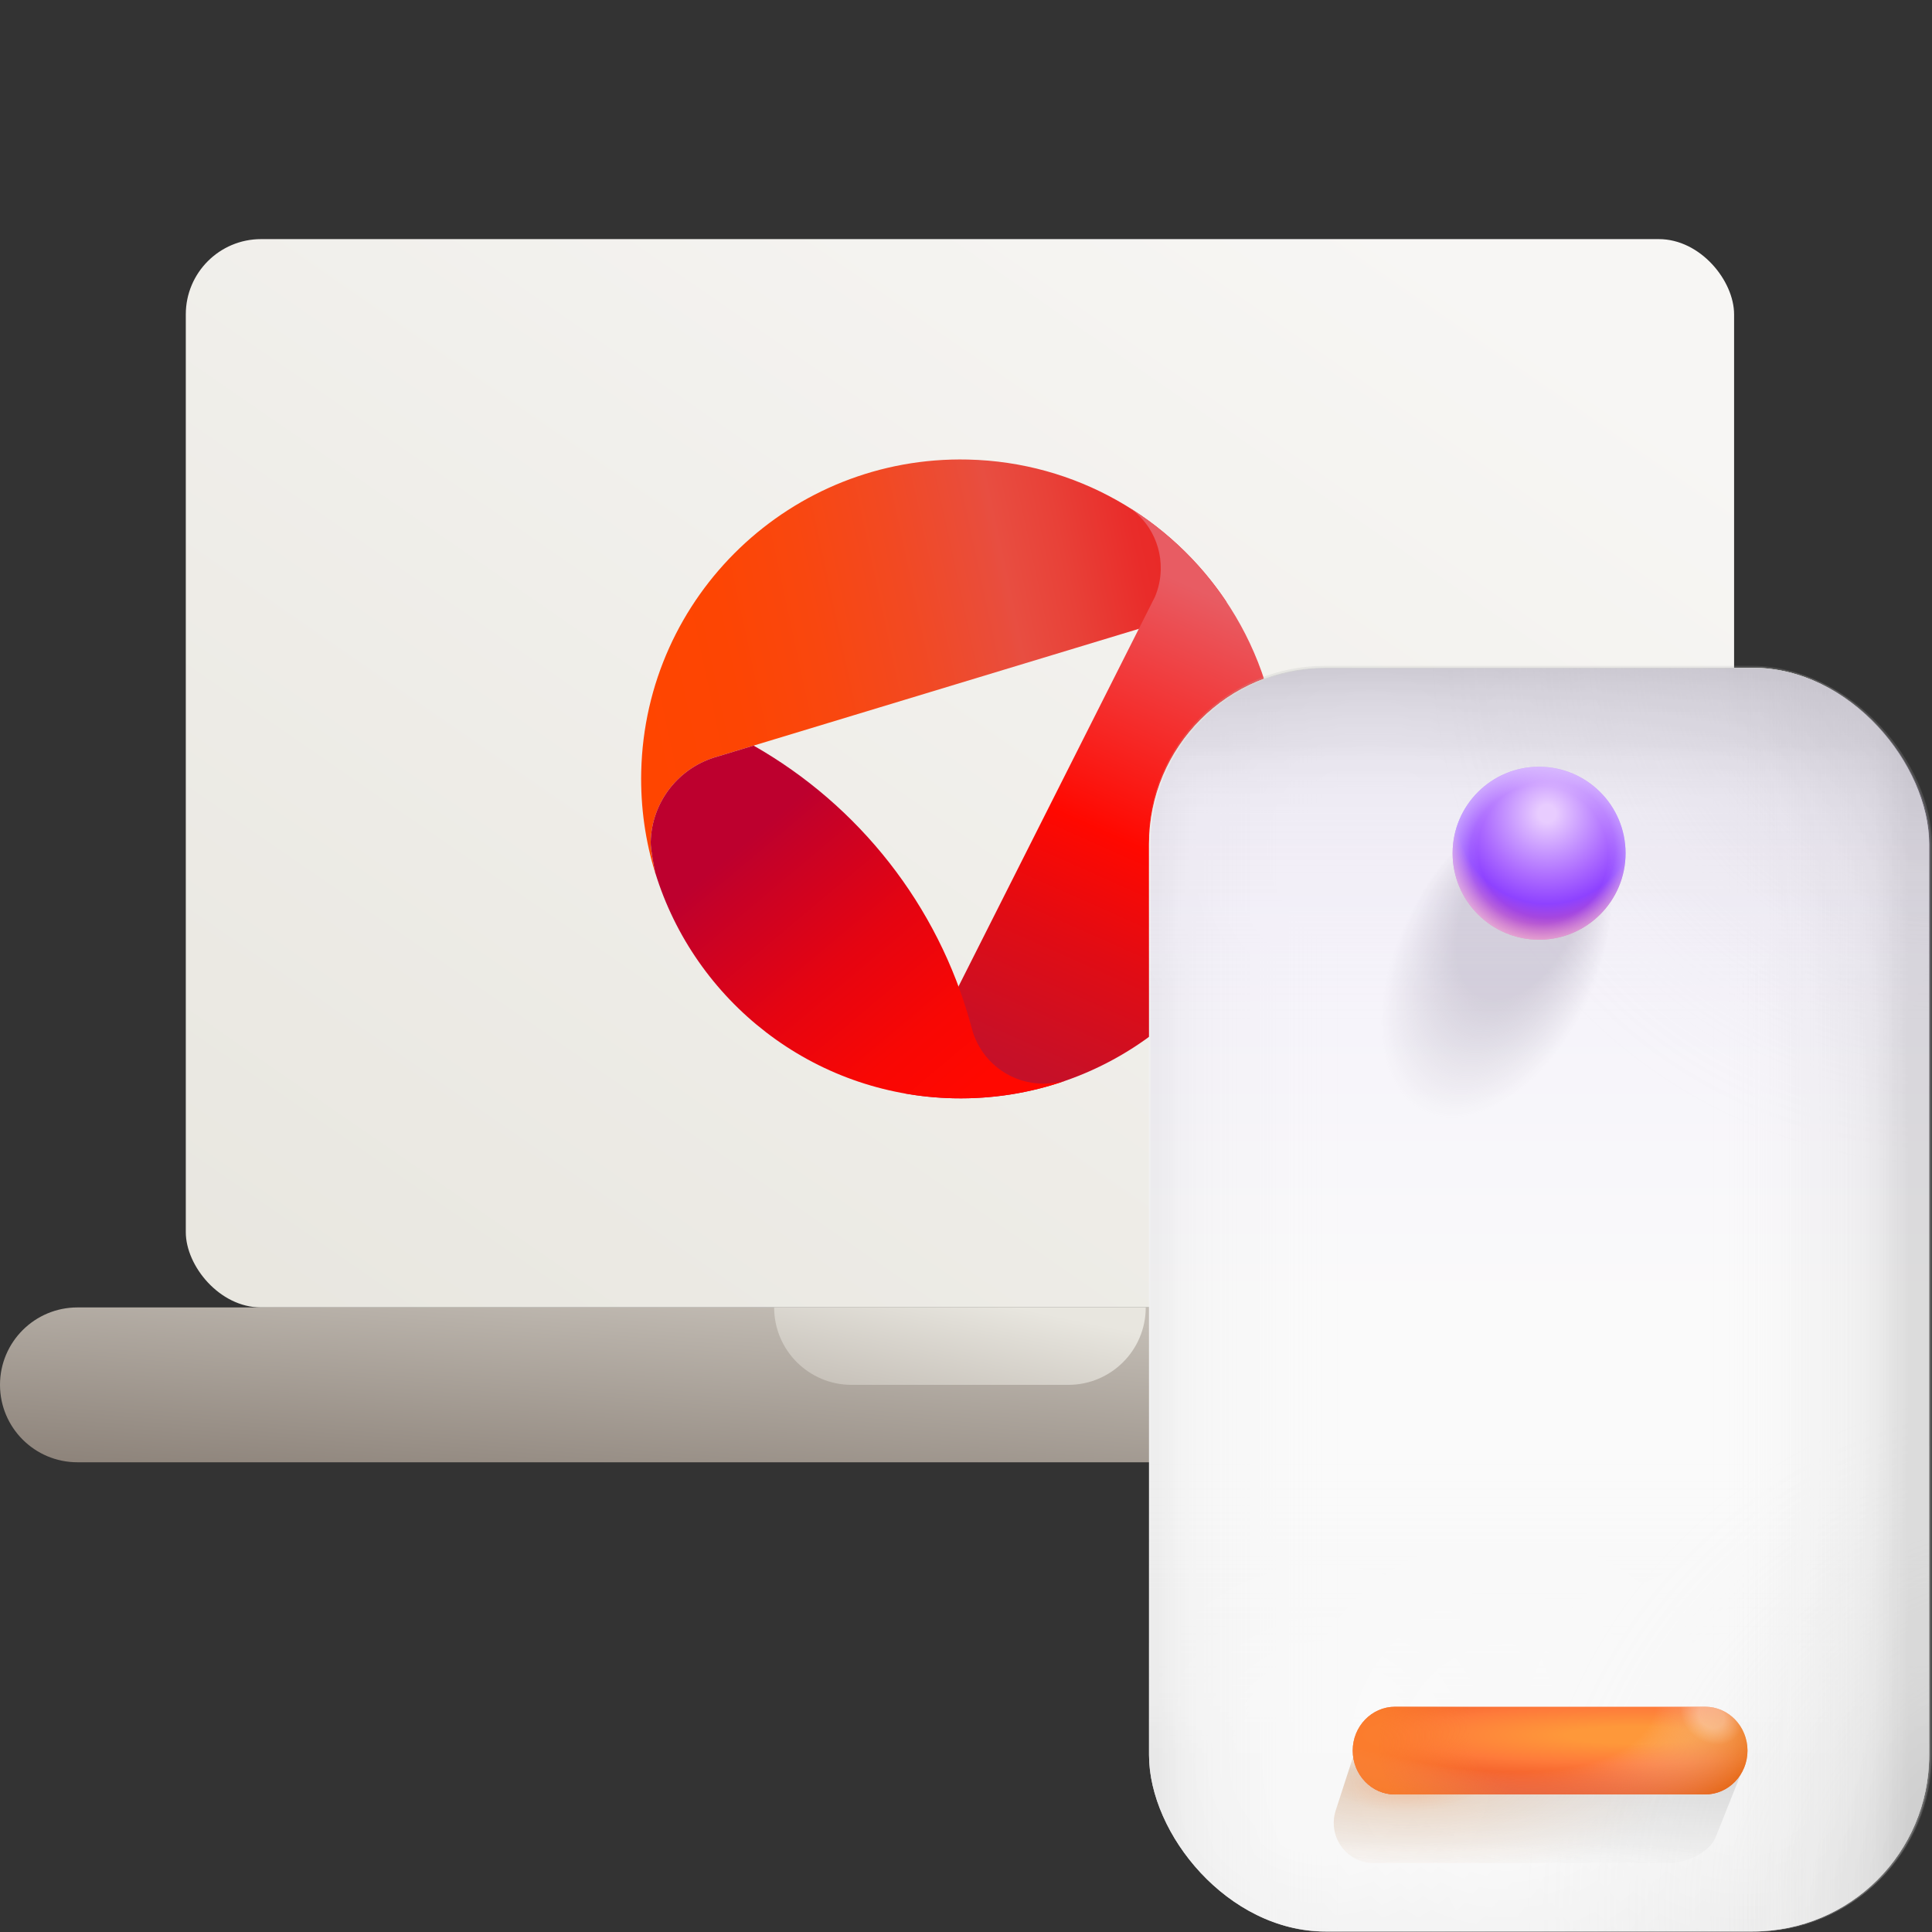 <?xml version="1.0" encoding="UTF-8"?><svg id="Layer_1" xmlns="http://www.w3.org/2000/svg" xmlns:xlink="http://www.w3.org/1999/xlink" viewBox="0 0 1200 1200"><rect x="0" y="0" width="1200" height="1200" fill="#333333" stroke="none"/><defs><style>.cls-1{fill:url(#linear-gradient-7);}.cls-1,.cls-2,.cls-3,.cls-4,.cls-5,.cls-6,.cls-7,.cls-8,.cls-9,.cls-10,.cls-11,.cls-12,.cls-13,.cls-14,.cls-15,.cls-16,.cls-17{isolation:isolate;}.cls-1,.cls-2,.cls-3,.cls-4,.cls-10,.cls-11,.cls-12,.cls-13,.cls-14,.cls-15,.cls-16,.cls-17{opacity:.2;}.cls-18{fill:url(#radial-gradient-17);fill-opacity:.3;}.cls-18,.cls-19,.cls-20,.cls-21{fill-rule:evenodd;}.cls-2{fill:url(#linear-gradient-12);}.cls-3{fill:url(#linear-gradient-13);}.cls-19{fill:url(#radial-gradient-15);}.cls-19,.cls-22,.cls-23,.cls-21{fill-opacity:.8;}.cls-24{fill:url(#linear-gradient-2);}.cls-25{fill:url(#radial-gradient-9);}.cls-26{fill:url(#linear-gradient-10);}.cls-27{fill:url(#radial-gradient-8);fill-opacity:.4;}.cls-28,.cls-14{fill:#fff;}.cls-4{fill:url(#linear-gradient-15);}.cls-5{fill:url(#radial-gradient-4);}.cls-5,.cls-6,.cls-7,.cls-8,.cls-9{opacity:.83;}.cls-29{fill:none;}.cls-30{fill:url(#linear-gradient-4);}.cls-22{fill:url(#radial-gradient-12);}.cls-31{fill:url(#linear-gradient-3);}.cls-32{clip-path:url(#clippath-1);}.cls-33{fill:url(#linear-gradient-5);}.cls-6{fill:url(#radial-gradient-5);}.cls-7{fill:url(#radial-gradient-3);}.cls-34{fill:url(#radial-gradient-11);}.cls-8{fill:url(#radial-gradient-2);}.cls-9{fill:url(#radial-gradient);}.cls-23{fill:url(#radial-gradient-13);}.cls-10{fill:url(#linear-gradient-8);}.cls-11{fill:url(#linear-gradient-14);}.cls-12{fill:url(#linear-gradient-11);}.cls-13{fill:url(#radial-gradient-10);}.cls-35{fill:url(#linear-gradient-6);}.cls-20{fill:url(#radial-gradient-14);}.cls-15{fill:url(#radial-gradient-7);}.cls-16{fill:url(#linear-gradient-9);}.cls-17{fill:url(#radial-gradient-6);}.cls-36{fill:url(#linear-gradient);}.cls-21{fill:url(#radial-gradient-16);}.cls-37{clip-path:url(#clippath);}</style><linearGradient id="linear-gradient" x1="913.507" y1="2340.178" x2="278.971" y2="3259.797" gradientTransform="translate(0 -2319.69)" gradientUnits="userSpaceOnUse"><stop offset=".11" stop-color="#f7f6f4"/><stop offset="1" stop-color="#e8e6df"/></linearGradient><linearGradient id="linear-gradient-2" x1="603.942" y1="3084.316" x2="588.536" y2="3275.411" gradientTransform="translate(0 -2319.69)" gradientUnits="userSpaceOnUse"><stop offset=".249" stop-color="#c4beb6"/><stop offset="1" stop-color="#8c8279"/></linearGradient><linearGradient id="linear-gradient-3" x1="601.542" y1="3108.823" x2="582.337" y2="3200.99" gradientTransform="translate(0 -2319.69)" gradientUnits="userSpaceOnUse"><stop offset=".172" stop-color="#e8e6df"/><stop offset="1" stop-color="#c4beb6"/></linearGradient><linearGradient id="linear-gradient-4" x1="-2643.324" y1="6427.214" x2="-2465.162" y2="6764.379" gradientTransform="translate(-2829.408 6591.025) rotate(50) scale(1 -1)" gradientUnits="userSpaceOnUse"><stop offset="0" stop-color="#ff4500"/><stop offset=".16" stop-color="#fd4503"/><stop offset=".31" stop-color="#f9470f"/><stop offset=".46" stop-color="#f24922"/><stop offset=".61" stop-color="#e94d3c"/><stop offset=".63" stop-color="#e84e41"/><stop offset=".73" stop-color="#e84138"/><stop offset=".85" stop-color="#e92c2a"/><stop offset="1" stop-color="#e92320"/></linearGradient><linearGradient id="linear-gradient-5" x1="-2266.472" y1="6378.454" x2="-2447.978" y2="6750.328" gradientTransform="translate(-2829.408 6591.025) rotate(50) scale(1 -1)" gradientUnits="userSpaceOnUse"><stop offset=".14" stop-color="#bd122e"/><stop offset=".25" stop-color="#c71027"/><stop offset=".44" stop-color="#e10c14"/><stop offset=".61" stop-color="#ff0800"/><stop offset="1" stop-color="#e85c63"/></linearGradient><linearGradient id="linear-gradient-6" x1="-2589.021" y1="6417.371" x2="-2290.841" y2="6417.371" gradientTransform="translate(-2829.408 6591.025) rotate(50) scale(1 -1)" gradientUnits="userSpaceOnUse"><stop offset=".19" stop-color="#bd002e"/><stop offset=".26" stop-color="#c60127"/><stop offset=".51" stop-color="#e50411"/><stop offset=".73" stop-color="#f80704"/><stop offset=".89" stop-color="#ff0800"/><stop offset="1" stop-color="#ff0800"/></linearGradient><linearGradient id="linear-gradient-7" x1="955.957" y1="-2255.872" x2="955.957" y2="-1470.963" gradientTransform="translate(0 -1056.207) scale(1 -1)" gradientUnits="userSpaceOnUse"><stop offset=".14" stop-color="#b5b5b5"/><stop offset=".17" stop-color="#cfcfcf" stop-opacity=".83"/><stop offset=".19" stop-color="#ddd" stop-opacity=".75"/><stop offset=".26" stop-color="#e6e6e6" stop-opacity=".49"/><stop offset=".26" stop-color="#e7e7e7" stop-opacity=".48"/><stop offset=".29" stop-color="#ebebeb" stop-opacity=".33"/><stop offset=".31" stop-color="#eee" stop-opacity=".19"/><stop offset=".34" stop-color="#f1f1f1" stop-opacity=".08"/><stop offset=".36" stop-color="#f3f3f3" stop-opacity=".02"/><stop offset=".38" stop-color="#f4f4f4" stop-opacity="0"/></linearGradient><radialGradient id="radial-gradient" cx="822.778" cy="-2149.612" fx="822.778" fy="-2149.612" r="453.379" gradientTransform="translate(0 -1056.207) scale(1 -1)" gradientUnits="userSpaceOnUse"><stop offset=".12" stop-color="#fff"/><stop offset=".14" stop-color="#fff" stop-opacity=".86"/><stop offset=".19" stop-color="#fff" stop-opacity=".63"/><stop offset=".23" stop-color="#fff" stop-opacity=".44"/><stop offset=".27" stop-color="#fff" stop-opacity=".29"/><stop offset=".31" stop-color="#fff" stop-opacity=".19"/><stop offset=".34" stop-color="#fff" stop-opacity=".12"/><stop offset=".36" stop-color="#fff" stop-opacity=".1"/><stop offset=".5" stop-color="#fff" stop-opacity=".03"/><stop offset=".6" stop-color="#fff" stop-opacity="0"/><stop offset=".774" stop-color="#fff" stop-opacity="0"/></radialGradient><radialGradient id="radial-gradient-2" cx="1083.47" cy="-2143.944" fx="1083.47" fy="-2143.944" r="453.412" xlink:href="#radial-gradient"/><radialGradient id="radial-gradient-3" cx="936.122" cy="-2143.944" fx="936.122" fy="-2143.944" r="498.732" xlink:href="#radial-gradient"/><linearGradient id="linear-gradient-8" x1="651.345" y1="-1863.418" x2="1135.891" y2="-1863.418" xlink:href="#linear-gradient-7"/><linearGradient id="linear-gradient-9" x1="759.022" y1="-1863.418" x2="1243.568" y2="-1863.418" gradientTransform="translate(0 -1056.207) scale(1 -1)" gradientUnits="userSpaceOnUse"><stop offset=".62" stop-color="#f4f4f4" stop-opacity="0"/><stop offset=".64" stop-color="#f3f3f3" stop-opacity=".02"/><stop offset=".66" stop-color="#f1f1f1" stop-opacity=".08"/><stop offset=".69" stop-color="#eee" stop-opacity=".19"/><stop offset=".71" stop-color="#ebebeb" stop-opacity=".33"/><stop offset=".74" stop-color="#e7e7e7" stop-opacity=".48"/><stop offset=".74" stop-color="#e6e6e6" stop-opacity=".49"/><stop offset=".81" stop-color="#ddd" stop-opacity=".75"/><stop offset=".83" stop-color="#cfcfcf" stop-opacity=".83"/><stop offset=".86" stop-color="#b5b5b5"/></linearGradient><linearGradient id="linear-gradient-10" x1="955.957" y1="-2100.255" x2="955.957" y2="-1315.347" gradientTransform="translate(0 -1056.207) scale(1 -1)" gradientUnits="userSpaceOnUse"><stop offset=".68" stop-color="#f4f4f4" stop-opacity="0"/><stop offset=".69" stop-color="#f3f3f3" stop-opacity=".02"/><stop offset=".7" stop-color="#f2f2f2" stop-opacity=".08"/><stop offset=".71" stop-color="#f0f0f0" stop-opacity=".19"/><stop offset=".73" stop-color="#ececec" stop-opacity=".33"/><stop offset=".74" stop-color="#e9e9e9" stop-opacity=".51"/><stop offset=".75" stop-color="#e7e7e7" stop-opacity=".61"/><stop offset=".78" stop-color="#ddd" stop-opacity=".85"/><stop offset=".84" stop-color="#b5b5b5"/></linearGradient><radialGradient id="radial-gradient-4" cx="1046.633" cy="-1614.06" fx="1046.633" fy="-1614.06" r="326.126" xlink:href="#radial-gradient"/><radialGradient id="radial-gradient-5" cx="851.114" cy="-1582.891" fx="851.114" fy="-1582.891" r="326.126" xlink:href="#radial-gradient"/><radialGradient id="radial-gradient-6" cx="1210.982" cy="-1458.212" fx="1210.982" fy="-1458.212" r="326.126" gradientTransform="translate(0 -1056.207) scale(1 -1)" gradientUnits="userSpaceOnUse"><stop offset=".106" stop-color="#575756"/><stop offset=".283" stop-color="#868686"/><stop offset=".443" stop-color="#c6c6c5"/><stop offset=".498" stop-color="#c8c8c7" stop-opacity=".862"/><stop offset=".629" stop-color="#cececd" stop-opacity=".558"/><stop offset=".75" stop-color="#d2d2d2" stop-opacity=".317"/><stop offset=".856" stop-color="#d6d6d6" stop-opacity=".144"/><stop offset=".943" stop-color="#d8d8d8" stop-opacity=".038"/><stop offset="1" stop-color="#d9d9d9" stop-opacity="0"/></radialGradient><radialGradient id="radial-gradient-7" cx="1270.487" cy="-2240.287" fx="1270.487" fy="-2240.287" r="326.126" xlink:href="#radial-gradient-6"/><linearGradient id="linear-gradient-11" x1="767.523" x2="1252.069" xlink:href="#linear-gradient-9"/><radialGradient id="radial-gradient-8" cx="777.214" cy="730.661" fx="777.214" fy="799.544" r="96.656" gradientTransform="translate(-322.284 1396.292) rotate(25.892) scale(1 -1.675)" gradientUnits="userSpaceOnUse"><stop offset=".353" stop-color="#948d9f"/><stop offset=".64" stop-color="#948d9f" stop-opacity="0"/></radialGradient><clipPath id="clippath"><path class="cls-29" d="M1037.174,1157.129h-184.104c-16.766,0-28.639-16.541-23.423-32.633l12.026-37.105,241.373,10.036-16.966,42.555c-3.315,10.229-18.248,17.148-28.905,17.148h0Z"/></clipPath><linearGradient id="linear-gradient-12" x1="946.237" y1="-2250.861" x2="949.291" y2="-2067.209" gradientTransform="translate(0 -1056.207) scale(1 -1)" gradientUnits="userSpaceOnUse"><stop offset=".162" stop-color="#d9d9d9" stop-opacity="0"/><stop offset=".173" stop-color="#d8d8d8" stop-opacity=".038"/><stop offset=".19" stop-color="#d6d6d6" stop-opacity=".144"/><stop offset=".211" stop-color="#d2d2d2" stop-opacity=".317"/><stop offset=".235" stop-color="#cececd" stop-opacity=".558"/><stop offset=".26" stop-color="#c8c8c7" stop-opacity=".862"/><stop offset=".271" stop-color="#c6c6c5"/><stop offset=".399" stop-color="#868686"/><stop offset=".51" stop-color="#575756"/><stop offset=".575" stop-color="#575756" stop-opacity="0"/></linearGradient><radialGradient id="radial-gradient-9" cx="873.551" cy="-4333.084" fx="873.551" fy="-4333.084" r="435.468" gradientTransform="translate(0 -464.984) scale(1 -.363)" gradientUnits="userSpaceOnUse"><stop offset="0" stop-color="#fd8237" stop-opacity=".5"/><stop offset=".109" stop-color="#fe943a" stop-opacity=".2"/><stop offset=".387" stop-color="#fbbb89" stop-opacity="0"/></radialGradient><clipPath id="clippath-1"><path class="cls-29" d="M1037.174,1157.129h-184.104c-16.766,0-28.639-16.541-23.423-32.633l12.026-37.105,241.373,10.036-16.966,42.555c-3.315,10.229-18.248,17.148-28.905,17.148h0Z"/></clipPath><radialGradient id="radial-gradient-10" cx="952.695" cy="-1862.56" fx="952.695" fy="-1862.56" r="325.245" gradientTransform="translate(0 -1056.207) scale(1 -1)" gradientUnits="userSpaceOnUse"><stop offset="0" stop-color="#fd8237" stop-opacity=".5"/><stop offset=".109" stop-color="#fe943a" stop-opacity=".2"/><stop offset=".263" stop-color="#fbbb89" stop-opacity="0"/></radialGradient><linearGradient id="linear-gradient-13" x1="769.292" y1="-1863.143" x2="1253.838" y2="-1863.143" xlink:href="#linear-gradient-9"/><linearGradient id="linear-gradient-14" x1="955.652" y1="-2193.931" x2="955.652" y2="-1409.023" xlink:href="#linear-gradient-9"/><linearGradient id="linear-gradient-15" x1="956.842" y1="-2195.456" x2="956.842" y2="-1410.548" gradientTransform="translate(0 -1056.207) scale(1 -1)" gradientUnits="userSpaceOnUse"><stop offset=".412" stop-color="#e7e7e7"/><stop offset=".789" stop-color="#c5b4e3"/></linearGradient><radialGradient id="radial-gradient-11" cx="-6014.595" cy="-4826.221" fx="-6014.595" fy="-4826.221" r="2.439" gradientTransform="translate(-302599.598 170027.949) rotate(112.075) scale(45.087)" gradientUnits="userSpaceOnUse"><stop offset=".05" stop-color="#e8ccff"/><stop offset=".23" stop-color="#c594ff"/><stop offset=".36" stop-color="#ad6cff"/><stop offset=".51" stop-color="#8e42ff"/><stop offset=".78" stop-color="#e0538f"/></radialGradient><radialGradient id="radial-gradient-12" cx="-5968.085" cy="-4879.002" fx="-5968.085" fy="-4879.002" r="2.44" gradientTransform="translate(-188563.121 234720.86) rotate(89.715) scale(39.082)" gradientUnits="userSpaceOnUse"><stop offset=".45" stop-color="#fff" stop-opacity="0"/><stop offset=".84" stop-color="#fff"/></radialGradient><radialGradient id="radial-gradient-13" cx="-5986.809" cy="-4857.7" fx="-5986.809" fy="-4857.7" r="2.332" gradientTransform="translate(-228765.729 215718.705) rotate(97.815) scale(40.828)" gradientUnits="userSpaceOnUse"><stop offset=".446" stop-color="#fff" stop-opacity="0"/><stop offset=".841" stop-color="#fff"/></radialGradient><radialGradient id="radial-gradient-14" cx="-6273.553" cy="-4702.635" fx="-6273.553" fy="-4702.635" r=".944" gradientTransform="translate(3670259.57 -616632.25) rotate(-90) scale(98.462 780.258)" gradientUnits="userSpaceOnUse"><stop offset="0" stop-color="#fe983a"/><stop offset=".057" stop-color="#fe983a"/><stop offset=".189" stop-color="#fe7a3a"/><stop offset=".453" stop-color="#e33812"/><stop offset=".933" stop-color="#fe7a3a"/></radialGradient><radialGradient id="radial-gradient-15" cx="-6265.359" cy="-4710.647" fx="-6265.359" fy="-4710.647" r="1.042" gradientTransform="translate(1572924.225 1219964.665) rotate(19.904) scale(302.162 129.693)" gradientUnits="userSpaceOnUse"><stop offset=".612" stop-color="#f6ede3" stop-opacity="0"/><stop offset=".828" stop-color="#e56f15"/><stop offset=".887" stop-color="#f15721"/><stop offset="1" stop-color="#f15721"/></radialGradient><radialGradient id="radial-gradient-16" cx="-6279.693" cy="-4711.044" fx="-6279.693" fy="-4711.044" r="1.006" gradientTransform="translate(-1950810.923 -78881.506) rotate(164.581) scale(296.26 126.511)" gradientUnits="userSpaceOnUse"><stop offset=".739" stop-color="#fb7f2c" stop-opacity="0"/><stop offset=".933" stop-color="#fb7f2c"/></radialGradient><radialGradient id="radial-gradient-17" cx="-6366.761" cy="-4787.231" fx="-6366.761" fy="-4787.231" r="1.032" gradientTransform="translate(-555137.729 -41613.471) rotate(-144.74) scale(75.203 -59.792)" gradientUnits="userSpaceOnUse"><stop offset="0" stop-color="#fff"/><stop offset=".109" stop-color="#fff"/><stop offset=".263" stop-color="#fff" stop-opacity="0"/></radialGradient></defs><rect class="cls-36" x="115.401" y="148.517" width="961.677" height="663.557" rx="46.761" ry="46.761"/><path class="cls-24" d="M48.084,812.074h1096.312c26.556,0,48.084,21.528,48.084,48.084h0c0,26.556-21.528,48.084-48.084,48.084H48.084c-26.556,0-48.084-21.528-48.084-48.084h0c0-26.556,21.528-48.084,48.084-48.084Z"/><path class="cls-31" d="M480.839,812.074c0,26.562,21.532,48.084,48.084,48.084h134.635c26.552,0,48.084-21.522,48.084-48.084h-230.803Z"/><path class="cls-30" d="M404.155,523.058c.577-25.464,17.933-46.601,41.269-53.086l316.477-95.922c-34.696-52.14-93.417-87.095-160.777-88.617-109.552-2.477-200.368,84.323-202.846,193.875-.501,22.112,2.636,43.46,8.863,63.472,0,0-3.105-14.609-2.99-19.722h.004-0.0 0Z"/><path class="cls-33" d="M794.999,488.278c1.638-72.478-35.818-136.733-93.071-172.654,4.652,3.368,8.68,7.539,11.785,12.37,4.783,7.435,7.471,16.33,7.257,25.833-.135,5.988-1.412,11.678-3.614,16.875l-155.513,308.449c9.865,1.746,19.988,2.767,30.314,3.002,109.552,2.477,200.368-84.323,202.846-193.875h-.004 0Z"/><path class="cls-35" d="M654.89,672.567c-2.807.346-7.658.918-13.813-.024-18.791-2.879-33.169-16.772-37.563-34.112l-.672-2.481c-20.298-73.731-69.448-135.723-134.773-172.841l-22.644,6.863c-23.332,6.485-40.692,27.627-41.269,53.086-.103,4.501,2.29,16.35,2.863,19.126,24.45,79.432,97.484,137.99,185.135,139.97,24.283.549,47.635-3.304,69.321-10.807-1.738.429-3.948.891-6.585,1.217v.004l0-0Z"/><rect class="cls-28" x="713.684" y="414.756" width="484.546" height="784.908" rx="109.586" ry="109.586"/><rect class="cls-14" x="713.684" y="414.756" width="484.546" height="784.908" rx="109.586" ry="109.586"/><rect class="cls-1" x="713.684" y="414.756" width="484.546" height="784.908" rx="109.586" ry="109.586"/><rect class="cls-9" x="713.684" y="414.756" width="484.546" height="784.908" rx="109.586" ry="109.586"/><rect class="cls-8" x="713.684" y="414.756" width="484.546" height="784.908" rx="109.586" ry="109.586"/><rect class="cls-7" x="713.684" y="414.756" width="484.546" height="784.908" rx="109.586" ry="109.586"/><rect class="cls-10" x="713.684" y="414.756" width="484.546" height="784.908" rx="109.586" ry="109.586"/><rect class="cls-16" x="713.684" y="414.756" width="484.546" height="784.908" rx="109.586" ry="109.586"/><rect class="cls-26" x="713.684" y="414.756" width="484.546" height="784.908" rx="109.586" ry="109.586"/><rect class="cls-5" x="713.684" y="414.756" width="484.546" height="784.908" rx="109.586" ry="109.586"/><rect class="cls-6" x="713.684" y="414.756" width="484.546" height="784.908" rx="109.586" ry="109.586"/><rect class="cls-17" x="713.684" y="414.756" width="484.546" height="784.908" rx="109.586" ry="109.586"/><rect class="cls-15" x="713.684" y="414.756" width="484.546" height="784.908" rx="109.586" ry="109.586"/><rect class="cls-12" x="713.684" y="414.756" width="484.546" height="784.908" rx="109.586" ry="109.586"/><rect class="cls-27" x="713.684" y="414.756" width="484.546" height="784.908" rx="109.586" ry="109.586"/><g class="cls-37"><path class="cls-2" d="M1133.822,1198.806h-317.051c-67.54,0-103.969-36.791-103.969-82.175V496.073c0-45.384,36.429-82.175,81.367-82.175h317.051c44.938,0,81.367,36.791,81.367,82.175v620.559c0,45.384-36.429,82.175-58.765,82.175Z"/></g><path class="cls-25" d="M1037.174,1157.129h-184.104c-16.766,0-28.639-16.541-23.423-32.633l12.026-37.105,241.373,10.036-16.966,42.555c-3.315,10.229-18.248,17.148-28.905,17.148h0Z"/><g class="cls-32"><path class="cls-13" d="M1133.822,1198.806h-317.051c-67.54,0-103.969-36.791-103.969-82.175V496.073c0-45.384,36.429-82.175,81.367-82.175h317.051c44.938,0,81.367,36.791,81.367,82.175v620.559c0,45.384-36.429,82.175-58.765,82.175Z"/></g><rect class="cls-3" x="715.454" y="414.482" width="484.546" height="784.908" rx="109.586" ry="109.586"/><rect class="cls-11" x="713.379" y="413.566" width="484.546" height="784.908" rx="109.586" ry="109.586"/><rect class="cls-4" x="714.569" y="415.092" width="484.546" height="784.908" rx="109.586" ry="109.586"/><circle class="cls-34" cx="955.957" cy="529.953" r="53.704"/><circle class="cls-22" cx="955.957" cy="529.953" r="53.704"/><circle class="cls-23" cx="955.9" cy="530.01" r="53.638"/><path class="cls-20" d="M1085.398,1087.331c0,15.046-11.793,27.244-26.342,27.244h-192.521c-14.548,0-26.342-12.198-26.342-27.244s11.793-27.243,26.342-27.243h192.521c14.548,0,26.342,12.197,26.342,27.243h0Z"/><path class="cls-19" d="M1085.398,1087.331c0,15.046-11.793,27.244-26.342,27.244h-192.521c-14.548,0-26.342-12.198-26.342-27.244s11.793-27.243,26.342-27.243h192.521c14.548,0,26.342,12.197,26.342,27.243h0Z"/><path class="cls-21" d="M1085.398,1087.331c0,15.046-11.793,27.244-26.342,27.244h-192.521c-14.548,0-26.342-12.198-26.342-27.244s11.793-27.243,26.342-27.243h192.521c14.548,0,26.342,12.197,26.342,27.243h0Z"/><path class="cls-18" d="M840.194,1087.331c0,15.046,11.793,27.244,26.342,27.244h192.521c14.548,0,26.342-12.198,26.342-27.244s-11.793-27.243-26.342-27.243h-192.521c-14.548,0-26.342,12.197-26.342,27.243h0-0Z"/></svg>